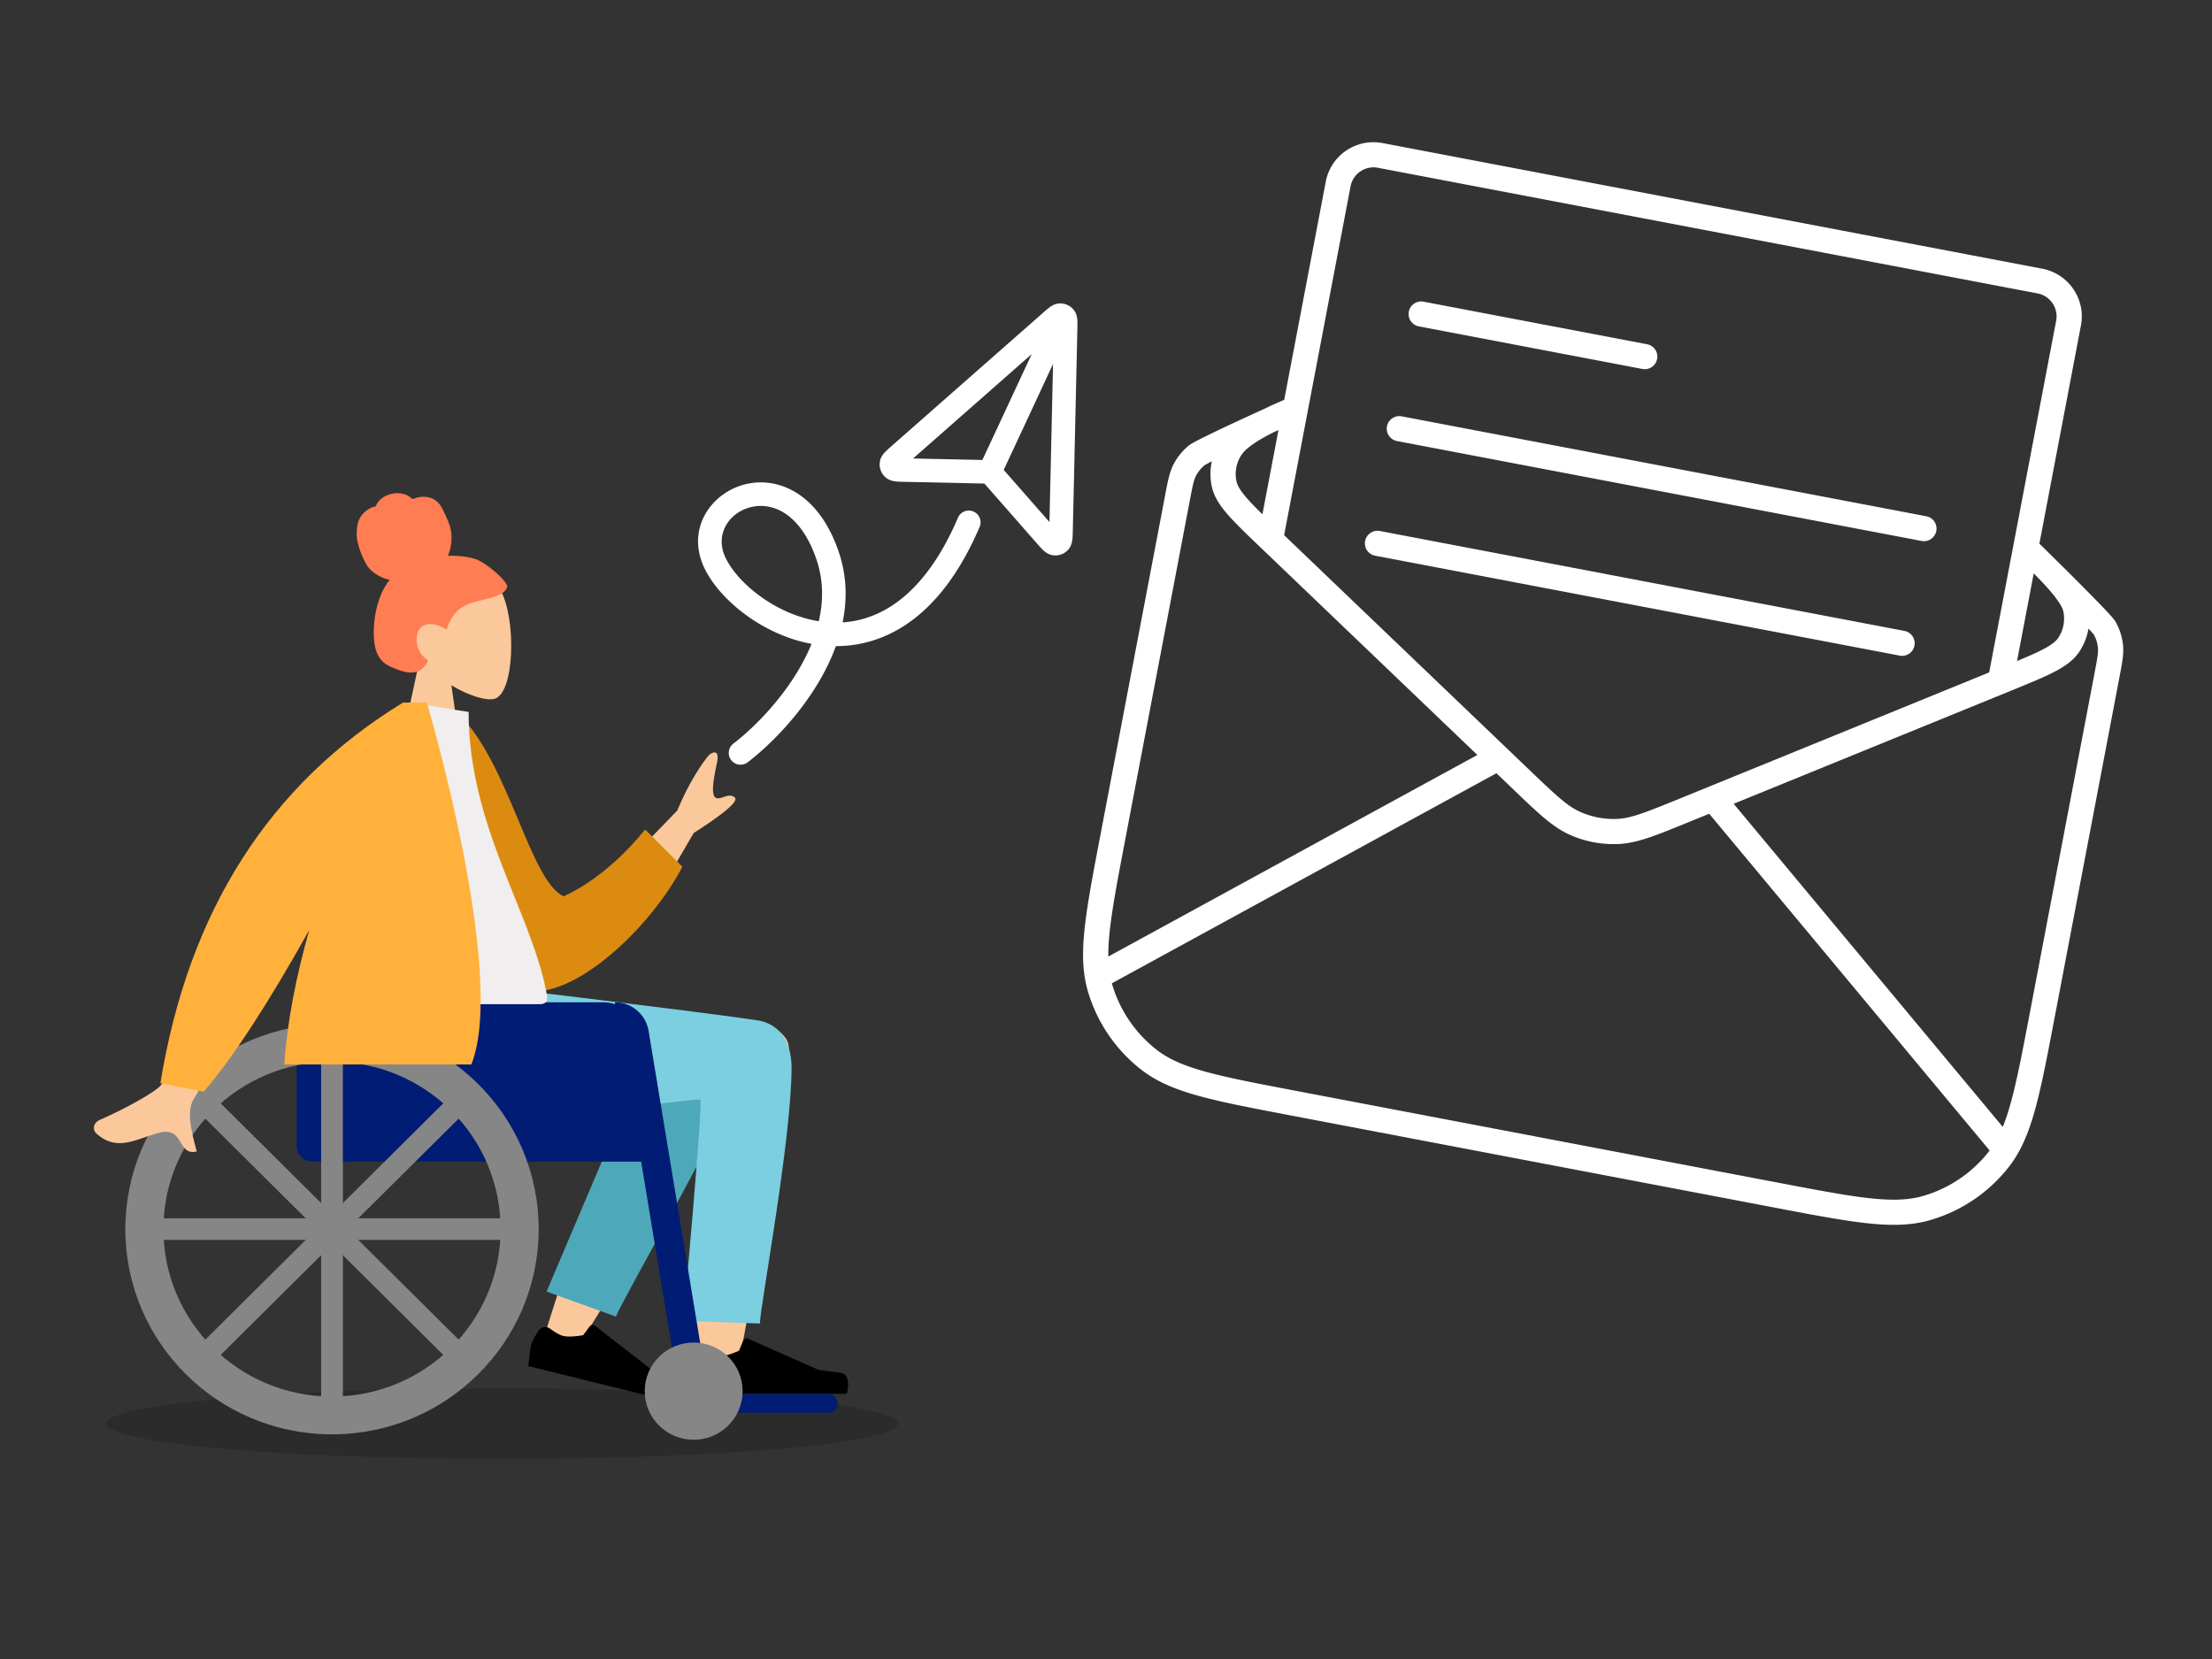 <svg xmlns="http://www.w3.org/2000/svg" width="564" height="423" fill="none"><rect width="100%" height="100%" fill="#333333" stroke="none"/><g clip-path="url(#a)"><ellipse cx="128" cy="363" fill="#000" opacity=".15" rx="101" ry="9"/><path fill="#FAC89A" fill-rule="evenodd" d="M115.102 174.742c4.475 2.684 8.872 3.981 10.936 3.452 5.175-1.328 5.651-20.168 1.647-27.595-4.005-7.428-24.592-10.665-25.63 4.051-.36 5.107 1.795 9.666 4.98 13.385l-5.71 26.481h16.586z" clip-rule="evenodd"/><path fill="#FF7D53" fill-rule="evenodd" d="M121.134 142.509c-2.267-.687-5.557-.921-6.941-.763.788-1.877 1.1-3.968.845-6.004-.247-1.978-1.136-3.663-1.957-5.428-.379-.814-.808-1.623-1.448-2.245a4.95 4.95 0 0 0-2.342-1.252c-.886-.205-1.812-.188-2.699-.002-.392.082-.744.26-1.129.359-.394.102-.585-.143-.871-.39-.689-.594-1.7-.888-2.572-.993-.978-.117-1.993.03-2.926.35-.908.311-1.78.817-2.437 1.554a4 4 0 0 0-.73 1.114c-.071.169-.083.269-.253.331-.156.057-.34.059-.502.114-1.566.527-2.904 1.731-3.633 3.277-.426.902-.627 2.49-.572 4.269.055 1.78 1.67 6.423 3.18 8.117 1.348 1.511 3.33 2.509 5.242 2.946-1.269 1.444-2.114 3.248-2.739 5.082a24.8 24.8 0 0 0-1.254 6.174c-.147 2.005-.16 4.125.312 6.087.442 1.835 1.386 3.34 2.964 4.295.722.438 1.5.766 2.282 1.066.77.296 1.543.584 2.351.75 1.527.314 3.288.26 4.464-.949.424-.437.891-.985 1.2-1.518.112-.191.179-.317.043-.504-.161-.224-.423-.396-.631-.572a5.9 5.9 0 0 1-2.106-3.924c-.188-1.61.247-3.689 1.821-4.392 1.942-.868 4.082.128 5.809 1.056.733-2.577 2.24-4.897 4.602-6.079 2.614-1.308 5.613-1.461 8.299-2.583.699-.293 1.412-.625 1.928-1.22.215-.249.467-.572.553-.902.113-.432-.167-.795-.384-1.132-1.148-1.788-5.503-5.401-7.769-6.089" clip-rule="evenodd"/><path fill="#FAC89A" fill-rule="evenodd" d="M177.704 302.837c-1.29 14.005-.001 44.111.693 52.795.436 5.458 7.927 4.029 8.626-.339.118-.74.601-3.34 1.321-7.219 3.531-19.021 12.773-68.804 12.789-80.909.008-5.55-12.436-9.989-17.414-3.284-4.092-2.855-9.902-3.62-13.483 2.146-2.712 4.365-9.154 16.758-16.025 31.229-6.019 12.677-15.425 43.451-15.425 43.451l7.985 3.623s19.724-31.493 32.143-53.574c-.412 3.8-.822 7.868-1.21 12.081" clip-rule="evenodd"/><path fill="#4DA8BA" fill-rule="evenodd" d="m139.357 329.314 27.406-64.475c6.565-10.488 24.973 2.135 22.734 8.218-5.083 13.81-30.935 58.521-32.449 62.636z" clip-rule="evenodd"/><path fill="#7BCFE0" fill-rule="evenodd" d="M201.827 272.199c0 18.275-8.066 61.233-8.072 65.257l-19.54-.655s5.124-56.023 4.322-56.402c-1.204-.57-49.329 6.614-63.762 7.157-20.813.782-29.423-11.898-30.122-35.962h40.316s51.71 6.13 67.972 8.527c6.962 1.026 8.886 7.044 8.886 12.078" clip-rule="evenodd"/><path fill="#000" fill-rule="evenodd" d="M140.285 338.796c-.941-.689-2.289-.537-2.929.441-.769 1.177-1.659 2.675-1.904 3.648-.453 1.807-.717 5.424-.717 5.424l37.943 9.395s2.698-4.489-.391-5.666c-3.089-1.176-5.119-2.01-5.119-2.01l-15.429-11.983a1.004 1.004 0 0 0-1.42.195l-1.631 2.197s-3.293.637-5.137.18c-.951-.235-2.24-1.069-3.266-1.821m39.579 6.032c-1.079-.443-2.349.029-2.731 1.131-.461 1.327-.96 2.995-.96 3.998 0 1.862.625 5.435.625 5.435h39.105s1.525-5.004-1.759-5.403c-3.285-.399-5.457-.721-5.457-.721l-17.891-7.921a1 1 0 0 0-1.328.531l-1.048 2.524s-3.04 1.409-4.941 1.409c-.981 0-2.436-.499-3.615-.983" clip-rule="evenodd"/><rect width="36.747" height="4.82" x="176.867" y="355.392" fill="#001C74" rx="2.41"/><path fill="#001C74" d="M75.64 265.553c0-5.523 4.477-10 10-10h68.053c5.523 0 10 4.477 10 10v30.624H79.64a4 4 0 0 1-4-4z"/><path fill="#001C74" fill-rule="evenodd" d="M156.76 255.553a8.734 8.734 0 0 1 8.617 7.309l14.956 90.465h-7.408" clip-rule="evenodd"/><path fill="#868686" fill-rule="evenodd" d="M176.867 367.098c6.892 0 12.48-5.549 12.48-12.394s-5.588-12.394-12.48-12.394-12.48 5.549-12.48 12.394 5.587 12.394 12.48 12.394m-39.52-53.707c0 28.901-23.592 52.33-52.694 52.33-29.101 0-52.693-23.429-52.693-52.33s23.592-52.33 52.693-52.33c29.102 0 52.694 23.429 52.694 52.33m-9.707 0c0 23.577-19.246 42.69-42.987 42.69-23.74 0-42.986-19.113-42.986-42.69s19.245-42.69 42.986-42.69 42.987 19.113 42.987 42.69" clip-rule="evenodd"/><path fill="#868686" d="M81.88 267.947h5.547v90.888H81.88z"/><rect width="5.528" height="91.205" fill="#868686" rx="2" transform="matrix(.71 .705 -.71 .705 115.05 279.309)"/><rect width="5.508" height="91.52" x="130.413" y="310.637" fill="#868686" rx="2" transform="rotate(90 130.413 310.637)"/><rect width="5.528" height="91.205" fill="#868686" rx="2" transform="matrix(-.71 .705 -.71 -.705 118.972 343.578)"/><path fill="#FAC89A" fill-rule="evenodd" d="m172.681 206.67-19.115 19.751 11.333 6.475 11.981-20.501q12.09-7.747 10.439-9.082c-.929-.75-1.942-.399-2.875-.076-.727.252-1.406.487-1.958.171-1.261-.72-.557-4.828.278-8.698s-1.062-2.966-2.051-2.139q-4.404 5.5-8.032 14.099m-100.2 31.398-14.207-2.795Q43.82 273.051 41.04 276.676c-1.359 1.773-9.74 6.339-15.414 8.778-2.277.978-1.788 2.887-1.12 3.497 4.212 3.851 8.129 2.502 12.392 1.032 1.235-.425 2.498-.86 3.806-1.183 3.386-.833 4.416.893 5.39 2.525.861 1.444 1.68 2.814 4.048 2.268a78 78 0 0 0-.383-1.535c-.923-3.603-2.285-8.917-.265-12.004q1.556-2.377 22.987-41.986" clip-rule="evenodd"/><path fill="#DC8B11" fill-rule="evenodd" d="m110.865 182.966 5.956-1.014c12.961 12.518 18.232 42.586 26.873 46.569 0 0 10.306-4.02 20.806-17.02l9.5 9.5c-9.5 18-31.75 36.935-42.55 30.438-17.266-10.387-21.227-47.471-20.585-68.473" clip-rule="evenodd"/><path fill="#F0EEEE" fill-rule="evenodd" d="M84.807 256.035h52.807c2.413 0 1.958-1.755 1.609-3.512-4.025-20.277-19.74-42.135-19.74-71l-15.232-2.386c-12.599 20.248-16.956 43.451-19.444 76.898" clip-rule="evenodd"/><path fill="#FFB13C" fill-rule="evenodd" d="M102.95 179.137h-.192q-51.18 31.303-61.862 97.05l11.054 2.149q10.911-12.616 26.895-41.186c-3.25 11.446-5.618 23.171-6.364 34.265h47.692c9.233-23.032-11.347-92.278-11.347-92.278z" clip-rule="evenodd"/><path fill="#fff" fill-rule="evenodd" d="M203.694 126.056c4.223 2.853 7.813 7.697 10.195 14.763 2.058 6.106 2.125 12.157.953 17.873 4.058-.263 8.188-1.488 12.2-4.019 6.087-3.839 12.146-10.84 17.201-22.634a3 3 0 1 1 5.514 2.364c-5.389 12.573-12.127 20.686-19.513 25.345-5.624 3.547-11.48 5.002-17.123 4.998-1.092 3.015-2.482 5.894-4.04 8.592-5.391 9.327-13.026 16.886-18.471 21.046a3 3 0 0 1-3.643-4.767c4.942-3.777 11.997-10.764 16.919-19.281 1.156-2 2.182-4.062 3.034-6.168-6.814-1.259-13.021-4.436-17.869-8.235-4.992-3.913-8.861-8.742-10.309-13.236-3.053-9.478 3.608-17.611 11.826-19.341 4.203-.885 8.887-.165 13.126 2.7m5.072 32.341-.03-.005c-5.984-.953-11.588-3.737-15.983-7.182-4.457-3.492-7.351-7.407-8.3-10.353-1.74-5.403 1.871-10.476 7.351-11.63 2.644-.556 5.665-.137 8.531 1.8 2.883 1.948 5.798 5.568 7.868 11.708 1.763 5.232 1.758 10.528.563 15.662" clip-rule="evenodd"/><g clip-path="url(#b)"><path fill="#fff" fill-rule="evenodd" d="M338.038 46.305c1.278-6.708 7.771-11.105 14.503-9.823l168.168 32.029c6.731 1.282 11.154 7.758 9.876 14.467l-10.597 55.642a229 229 0 0 1 3.118 3.064c1.927 1.897 4.22 4.167 6.454 6.404a480 480 0 0 1 6.281 6.383c.866.902 1.621 1.704 2.195 2.341.286.317.545.613.758.872.164.199.454.556.667.938a15.2 15.2 0 0 1 1.838 5.738c.254 2.285-.19 4.611-.821 7.916l-.087.461-16.531 86.792c-1.672 8.783-3 15.751-4.432 21.366-1.441 5.645-3.041 10.148-5.358 13.934a29 29 0 0 1-1.802 2.611 39.36 39.36 0 0 1-20.132 13.657c-4.741 1.374-9.788 1.469-16.007.802-6.152-.66-13.725-2.102-23.557-3.975l-123.539-23.529c-9.833-1.872-17.406-3.315-23.369-4.962-6.029-1.666-10.688-3.61-14.592-6.63a39.37 39.37 0 0 1-13.703-20.101 29 29 0 0 1-.716-3.091c-.763-4.372-.596-9.148.139-14.928.732-5.748 2.059-12.716 3.732-21.499l16.53-86.792.088-.461c.628-3.306 1.07-5.632 2.146-7.663a15.2 15.2 0 0 1 3.819-4.662c.48-.392 1.282-.821 1.872-1.133.734-.387 1.684-.863 2.768-1.394a452 452 0 0 1 7.8-3.703 794 794 0 0 1 6.746-3.1q2.339-1.138 5.146-2.32zm-4.61 58.596-6.01 31.552 62.734 60.05c6.734 6.446 9.552 9.08 12.766 10.509a20.95 20.95 0 0 0 9.386 1.787c3.513-.147 7.102-1.561 15.735-5.08l79.147-32.27 6.148-32.284.019-.096 10.912-57.295c.615-3.228-1.513-6.347-4.756-6.964L351.341 42.78c-3.242-.617-6.368 1.501-6.983 4.73l-10.912 57.295zM518.544 146.2l-4.256 22.346c2.71-1.123 4.819-2.039 6.492-2.906 2.382-1.234 3.458-2.163 4.032-3.026a8.82 8.82 0 0 0 1.28-6.723c-.204-.959-1.113-2.596-3.28-5.133-1.169-1.368-2.593-2.875-4.251-4.541zm13.962 14.083a15.2 15.2 0 0 1-2.33 5.878c-1.477 2.221-3.714 3.766-6.424 5.17-2.676 1.387-6.222 2.832-10.672 4.647l-71.041 28.964 68.611 82.387c.912-2.228 1.733-4.849 2.543-8.023 1.378-5.401 2.67-12.178 4.366-21.082l16.511-86.691c.752-3.95.969-5.267.835-6.474a8.8 8.8 0 0 0-1.005-3.215q-.026-.034-.076-.094a19 19 0 0 0-.571-.655 55 55 0 0 0-.747-.812m-25.201 133.064-71.504-85.862-5.32 2.17-.638.26c-7.792 3.178-12.484 5.092-17.261 5.292a27.4 27.4 0 0 1-12.278-2.339c-4.369-1.942-8.029-5.446-14.107-11.266l-.498-.477-4.151-3.973-98.059 53.567.057.198a32.95 32.95 0 0 0 11.467 16.822c2.964 2.293 6.718 3.955 12.362 5.514 5.68 1.569 12.995 2.965 23.003 4.871l123.248 23.474c10.008 1.906 17.324 3.297 23.183 3.925 5.822.625 9.923.459 13.524-.584a32.94 32.94 0 0 0 16.846-11.429zm-224.714-49.453 94.091-51.4-55.42-53.049c-3.472-3.323-6.238-5.971-8.217-8.245-2.004-2.301-3.517-4.561-4.074-7.169a15.2 15.2 0 0 1 .009-6.396 69 69 0 0 0-.988.508c-.403.212-.636.346-.752.412-.101.057-.112.063-.068.027a8.8 8.8 0 0 0-2.194 2.686c-.569 1.073-.851 2.377-1.603 6.327l-16.511 86.691c-1.696 8.905-2.986 15.682-3.689 21.212-.414 3.249-.613 5.988-.584 8.396m42.453-133.817a51 51 0 0 0-3.969 2.139c-2.538 1.537-3.888 2.796-4.532 3.765a8.82 8.82 0 0 0-1.28 6.723c.216 1.013.876 2.273 2.638 4.296 1.036 1.191 2.345 2.527 3.982 4.129l4.089-21.472zm34.163-30.609a3.21 3.21 0 0 1 3.76-2.547l56.997 10.855a3.21 3.21 0 0 1 2.56 3.751 3.21 3.21 0 0 1-3.76 2.548l-56.996-10.856a3.21 3.21 0 0 1-2.561-3.751m-5.568 29.236a3.21 3.21 0 0 1 3.76-2.548l133.745 25.473a3.21 3.21 0 0 1 2.56 3.751 3.21 3.21 0 0 1-3.76 2.548L356.2 112.455a3.21 3.21 0 0 1-2.561-3.751m-5.568 29.235a3.21 3.21 0 0 1 3.76-2.548l133.745 25.473a3.21 3.21 0 0 1 2.56 3.752 3.21 3.21 0 0 1-3.76 2.547L350.631 141.69a3.21 3.21 0 0 1-2.56-3.751" clip-rule="evenodd"/></g><path fill="#fff" fill-rule="evenodd" d="m268.497 92.821-12.575 26.994 11.663 13.289zm-18.014 24.46 12.576-26.994-30.254 26.614zm17.131-38.922c.439-.322 1.363-.961 2.599-.994a4.42 4.42 0 0 1 3.575 1.665c.77.968.874 2.087.911 2.63.039.595.023 1.325.006 2.047l-1.167 51.531c-.018.807-.036 1.598-.106 2.232-.06.544-.213 1.752-1.101 2.721a4.42 4.42 0 0 1-3.831 1.393c-1.303-.172-2.197-.999-2.592-1.377-.46-.441-.983-1.037-1.515-1.643l-13.402-15.271-20.201-.434-.111-.002c-.807-.017-1.599-.034-2.233-.103-.544-.06-1.752-.211-2.722-1.099a4.41 4.41 0 0 1-1.397-3.828c.17-1.304.996-2.198 1.374-2.594.44-.461 1.035-.984 1.641-1.517l.084-.074 38.616-33.97c.542-.478 1.09-.96 1.572-1.312" clip-rule="evenodd"/></g><defs><clipPath id="a"><path fill="#fff" d="M0 0h564v423H0z"/></clipPath><clipPath id="b"><path fill="#fff" d="m293.984-.78 294.953 56.176-55.984 293.947L238 293.166z"/></clipPath></defs></svg>